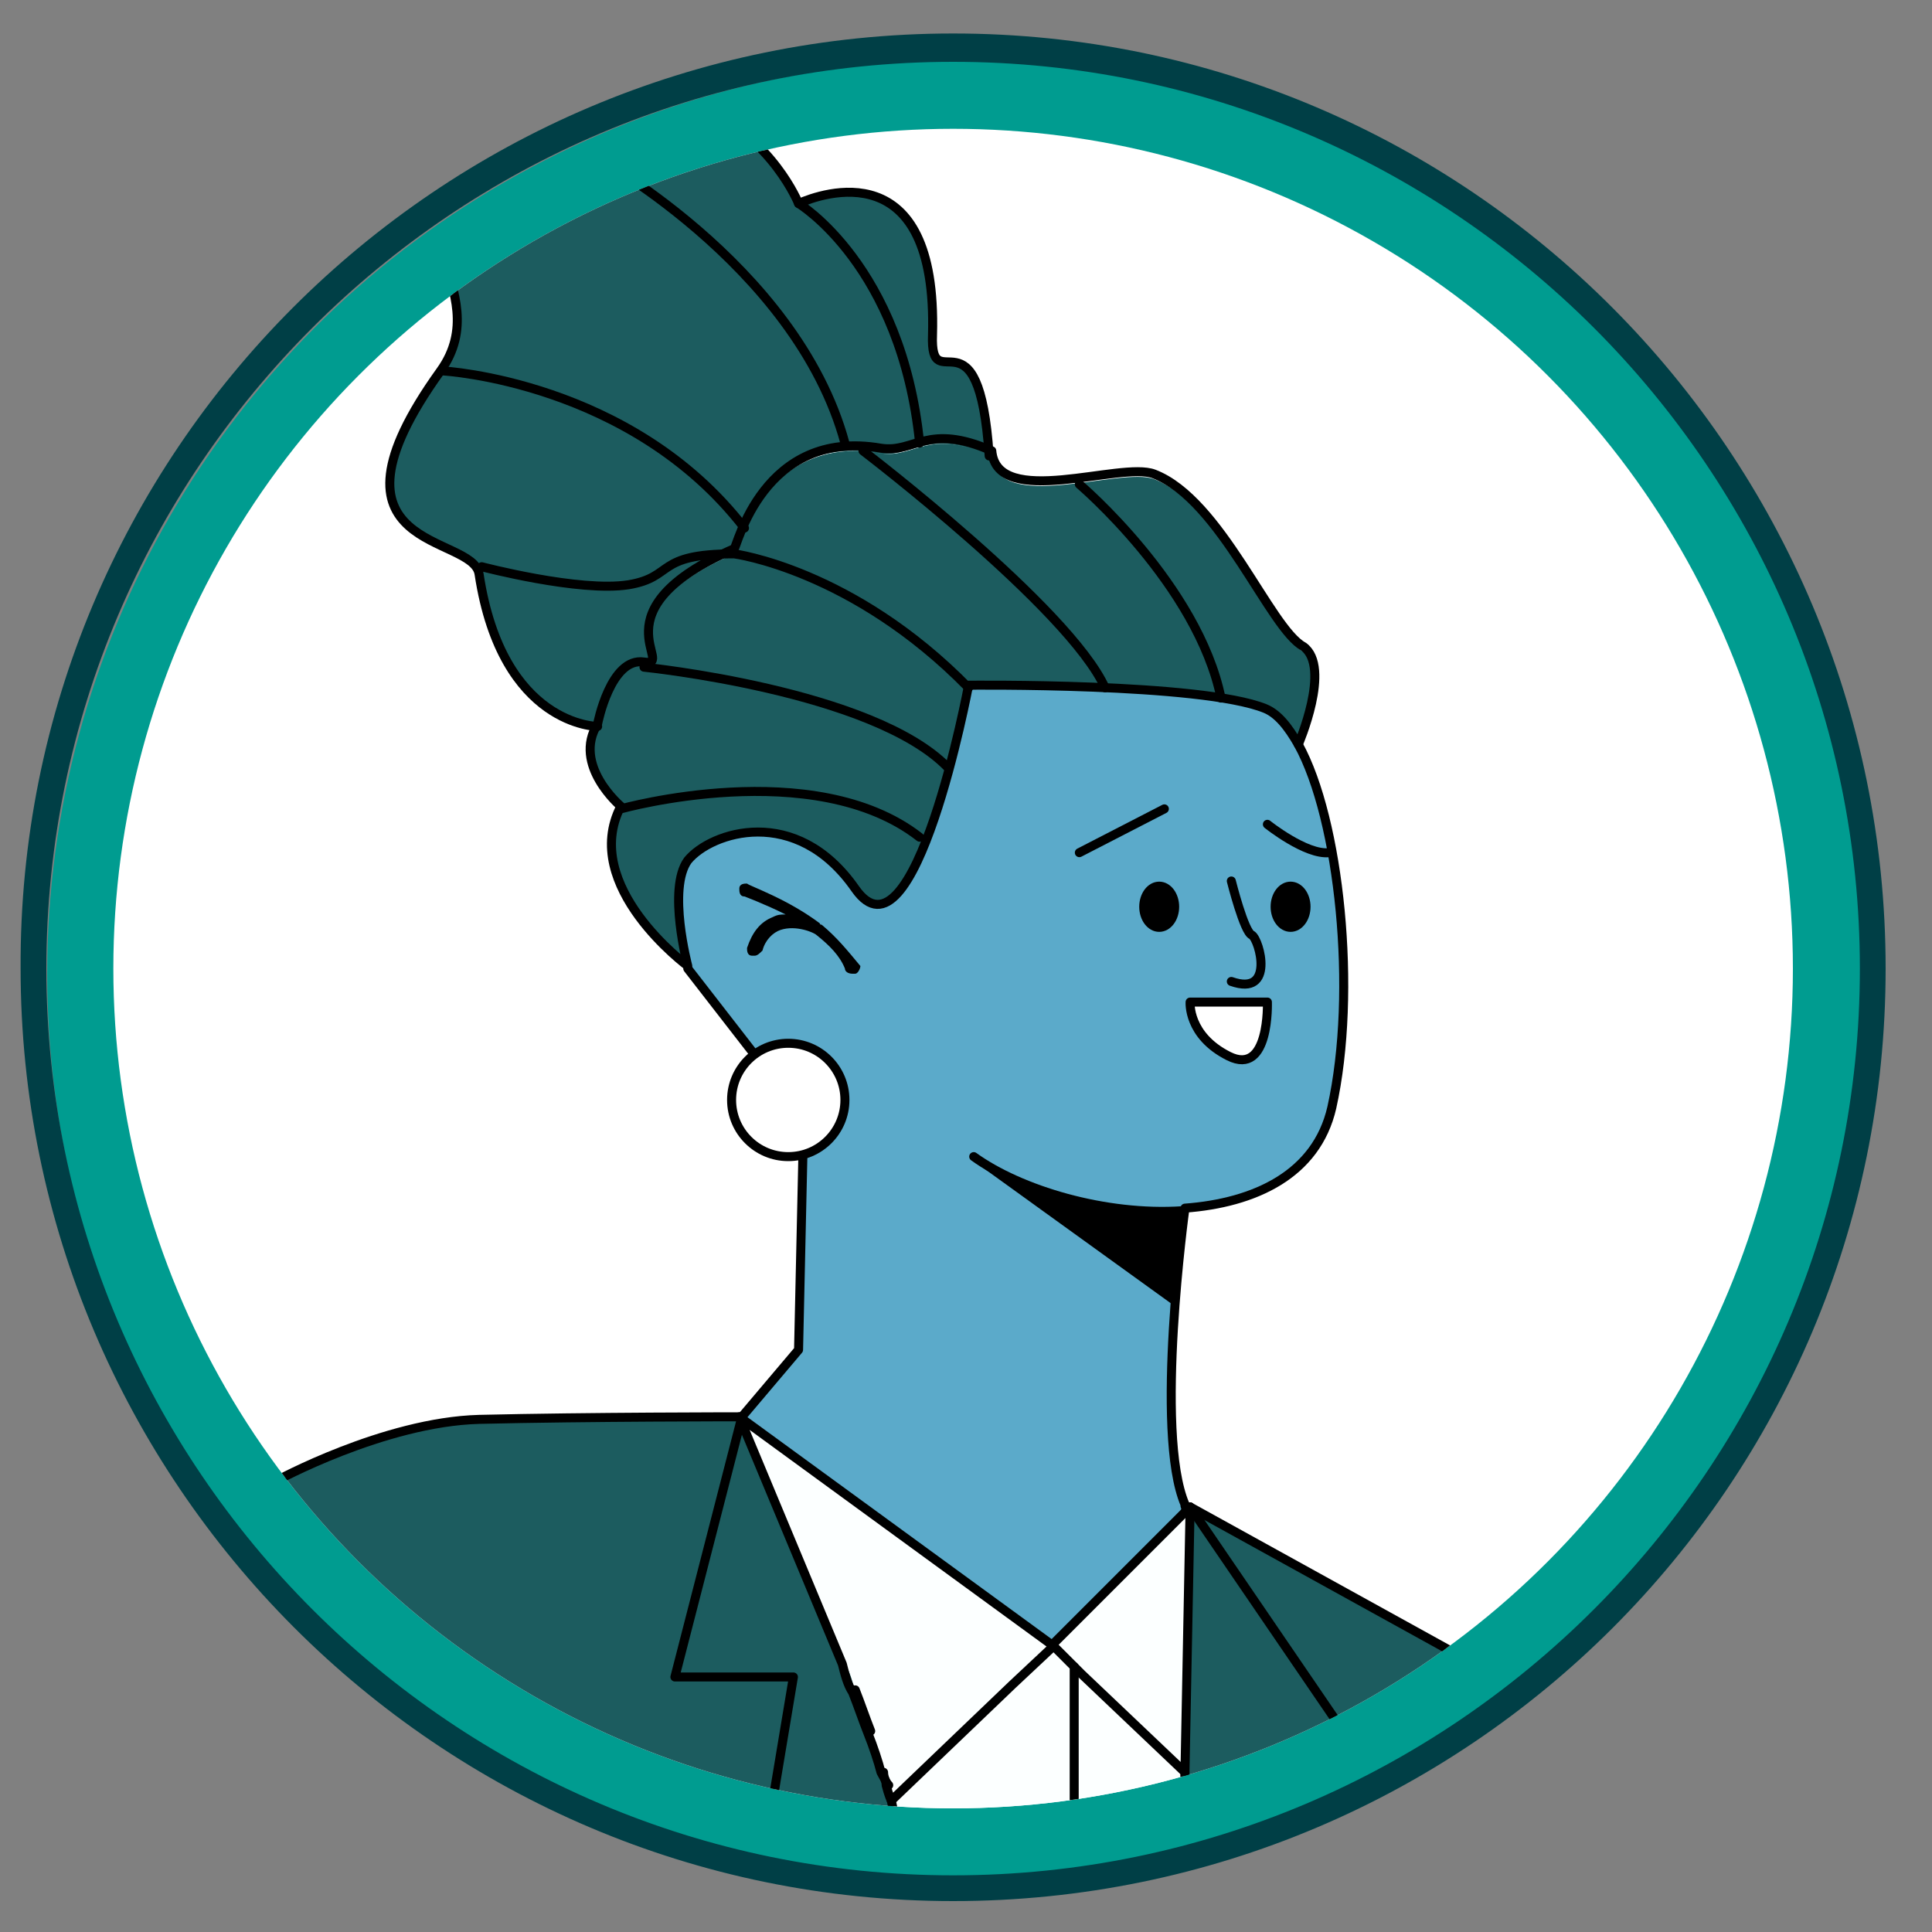 <?xml version="1.0" encoding="utf-8"?>
<!-- Generator: Adobe Illustrator 28.1.0, SVG Export Plug-In . SVG Version: 6.00 Build 0)  -->
<svg version="1.1" id="Layer_1" xmlns="http://www.w3.org/2000/svg" xmlns:xlink="http://www.w3.org/1999/xlink" x="0px" y="0px"
	 viewBox="0 0 75 75" style="enable-background:new 0 0 75 75;" xml:space="preserve">
<rect x="0" y="0" width="75" height="75" fill="#808080" stroke="none"/>
<style type="text/css">
	.st0{fill:#FFFFFF;stroke:#009C90;stroke-width:4.335;stroke-miterlimit:10;}
	.st1{fill:none;}
	.st2{fill:#003F46;}
	.st3{fill:#FFFFFF;}
	.st4{clip-path:url(#SVGID_00000146480047944180311050000010479881898085753754_);}
	.st5{fill:#1C5C5F;}
	.st6{fill:#FCFFFF;}
	.st7{fill:#5BAACA;}
	.st8{fill:none;stroke:#000000;stroke-width:0.35;stroke-linecap:round;stroke-linejoin:round;stroke-miterlimit:10;}
	.st9{fill:#FFFFFF;stroke:#000000;stroke-width:0.35;stroke-linecap:round;stroke-linejoin:round;stroke-miterlimit:10;}
	.st10{stroke:#000000;stroke-width:0.35;stroke-linecap:round;stroke-linejoin:round;stroke-miterlimit:10;}
	.st11{clip-path:url(#SVGID_00000057121986110486937700000000928334795924236960_);}
</style>
<circle class="st0" cx="37.3" cy="37.8" r="33.3"/>
<g>
	<g>
		<circle class="st1" cx="37" cy="37.6" r="35.7"/>
		<path class="st2" d="M37,73.8c-20,0-36.2-16.3-36.2-36.2C0.7,17.6,17,1.3,37,1.3s36.2,16.3,36.2,36.3S57,73.8,37,73.8z M37,2.4
			C17.6,2.4,1.8,18.2,1.8,37.6S17.6,72.8,37,72.8S72.2,57,72.2,37.6S56.4,2.4,37,2.4z"/>
	</g>
	<g>
		<g>
			<circle id="SVGID_1_" class="st3" cx="37" cy="37.6" r="32.6"/>
		</g>
		<g>
			<defs>
				<circle id="SVGID_00000093881284091501452980000013975564959693614751_" cx="37" cy="37.6" r="32.6"/>
			</defs>
			<clipPath id="SVGID_00000138561180296104752750000013031966526270316944_">
				<use xlink:href="#SVGID_00000093881284091501452980000013975564959693614751_"  style="overflow:visible;"/>
			</clipPath>
			<g style="clip-path:url(#SVGID_00000138561180296104752750000013031966526270316944_);">
				<g id="XMLID_00000134213849938604387020000015458053310433198476_">
					<g>
						<polygon class="st5" points="56.7,64.3 56.1,73 46.2,58.5 						"/>
						<polygon class="st5" points="46.2,58.5 56.1,73 45.8,74.7 46,68.8 						"/>
						<polygon class="st6" points="40.9,63.9 46,58.7 46,58.7 46.2,58.5 46,68.8 42,65 41.7,64.7 						"/>
						<polygon class="st6" points="42,65 46,68.8 45.8,74.7 41.7,75.4 41.7,64.7 						"/>
						<path class="st6" d="M41.7,64.7v10.7H35l-0.4-4.8c0.1,0,0.2,0,0.2,0s-0.1-0.3-0.2-0.8l4.7-4.5l0,0l1.6-1.5L41.7,64.7z"/>
						<path class="st5" d="M34.8,70.6c0,0-0.1,0-0.2,0v-0.7C34.7,70.4,34.8,70.6,34.8,70.6z"/>
						<path class="st6" d="M28.8,55l12,8.9l-1.6,1.5l0,0l-4.7,4.5c0,0-0.1-0.2-0.2-0.6c0-0.2-0.1-0.3-0.2-0.5
							c-0.1-0.4-0.3-1-0.5-1.5s-0.4-1.1-0.6-1.6c-0.2-0.3-0.3-0.7-0.4-1.1C30.8,59.8,28.8,55,28.8,55z"/>
						<path class="st7" d="M37.5,26.7c0,0,9.1-0.2,11.5,0.9c0.5,0.2,0.9,0.7,1.3,1.4c1.6,2.9,2.3,9.6,1.3,14.1
							c-0.6,2.6-3,3.7-5.7,3.9c0,0-1.2,8.7,0,11.5c0,0.1,0,0.1,0.1,0.2l0,0l-5.2,5.2l-12-8.9l2.1-2.6l0.2-9l-4.5-5.8
							c0,0-0.8-3,0-4.1s4.1-2.2,6.5,1.1S37.5,26.7,37.5,26.7z"/>
						<path class="st5" d="M26.2,65.1L28.8,55c0,0,2,4.7,4,9.6c0.2,0.3,0.3,0.7,0.4,1.1c0.2,0.5,0.4,1.1,0.6,1.6
							c0.2,0.6,0.3,1.1,0.5,1.5c0,0.2,0.1,0.4,0.2,0.5c0.1,0.3,0.2,0.6,0.2,0.6v0.7c-0.6-0.2-2.4-0.6-4.6-0.7l0.8-4.8
							C30.9,65.1,26.2,65.1,26.2,65.1z"/>
						<path class="st5" d="M30,69.9c-3.8,0-8.9-0.3-10.8-1.3c-3.1-1.6-8.5-11.1-8.5-11.1s4.2-2.3,7.9-2.4C22.8,55,28.8,55,28.8,55
							l-2.6,10.1h4.6L30,69.9z"/>
						<path class="st5" d="M25,25.9c1.3,0.2-2-2,3.5-4.4c0.1,0,1.1-4.7,5.7-3.9c1.3,0.2,1.8-1,4.3,0.1c0.2,2.3,5,0.4,6.3,0.9
							c2.6,1,4.5,6,5.8,6.7c1.1,0.6-0.2,3.6-0.2,3.6c-0.4-0.7-0.8-1.2-1.3-1.4c-2.5-1-11.5-0.9-11.5-0.9s-2.1,11.2-4.4,7.9
							s-5.6-2.2-6.5-1.1c-0.8,1.1,0,4.1,0,4.1s-4.2-3.1-2.6-6.2c0,0-1.9-1.6-0.9-3.2C23.2,28.2,23.7,25.6,25,25.9z"/>
						<path class="st5" d="M28.5,21.5c-5.5,2.4-2.1,4.6-3.5,4.4c-1.3-0.2-1.8,2.4-1.8,2.4s-3.7,0-4.6-5.9c-0.2-1.6-6.6-0.8-1.5-7.9
							c2.3-3.2-2.6-6.1,2.1-7C24,6.4,24.7,3,27.3,4.2C30,5.4,31,7.9,31,7.9c0.9-0.4,5.4-2,5.2,5.1c-0.1,2.6,1.8-1.3,2.2,4.7
							c-2.4-1.1-3,0.1-4.3-0.1C29.6,16.8,28.5,21.4,28.5,21.5z"/>
					</g>
					<g>
						<path class="st8" d="M34.3,68.8c0,0.2,0.1,0.4,0.2,0.5"/>
						<path class="st8" d="M33.2,65.6c0.2,0.5,0.4,1.1,0.6,1.6"/>
						<path class="st8" d="M34.6,69.9c0.1,0.5,0.2,0.8,0.2,0.8s-0.1,0-0.2,0C34,70.5,32.2,70.1,30,70"/>
						<path class="st8" d="M28.8,55l-2.6,10.1h4.6L30,69.9c-3.8,0-8.9-0.3-10.8-1.3c-3.1-1.6-8.5-11.1-8.5-11.1s4.2-2.3,7.9-2.4
							C22.8,55,28.8,55,28.8,55z"/>
						<polyline class="st8" points="46.2,58.5 56.7,64.3 56.1,73 						"/>
						<polyline class="st8" points="46.2,58.5 56.1,73 45.8,74.7 						"/>
						<polyline class="st8" points="46,68.8 45.8,74.7 41.7,75.4 						"/>
						<polyline class="st8" points="46,58.7 46.2,58.5 46,68.8 42,65 41.7,64.7 						"/>
						<polyline class="st8" points="40.9,63.9 41.7,64.7 41.7,75.4 35,75.4 34.7,70.6 						"/>
						<path class="st8" d="M37.8,44.9c1.8,1.3,5.1,2.3,8.1,2.1"/>
						<polyline class="st8" points="28.8,55 31,52.4 31.2,43.4 26.7,37.6 						"/>
						<path class="st8" d="M50.4,28.9c1.6,2.9,2.3,9.6,1.3,14.1c-0.6,2.6-3,3.7-5.7,3.9c0,0-1.2,8.7,0,11.5c0,0.1,0,0.1,0.1,0.2l0,0
							l-5.2,5.2"/>
						<path class="st8" d="M40.9,63.9l-1.6,1.5l0,0l-4.7,4.5c0,0-0.1-0.2-0.2-0.6c0-0.2-0.1-0.3-0.2-0.5c-0.1-0.4-0.3-1-0.5-1.5
							s-0.4-1.1-0.6-1.6c-0.2-0.3-0.3-0.7-0.4-1.1c-2-4.8-4-9.6-4-9.6L40.9,63.9z"/>
						<path class="st8" d="M23.2,28.2c0,0-3.7,0-4.6-5.9c-0.2-1.6-6.6-0.8-1.5-7.9c2.3-3.2-2.6-6.1,2.1-7c4.8-1,5.5-4.4,8.1-3.2
							C30,5.4,31,7.9,31,7.9c0.9-0.4,5.4-2,5.2,5.1c-0.1,2.6,1.8-1.3,2.2,4.7"/>
						<path class="st8" d="M50.4,28.9c-0.4-0.7-0.8-1.2-1.3-1.4c-2.5-1-11.5-0.9-11.5-0.9s-2.1,11.2-4.4,7.9s-5.6-2.2-6.5-1.1
							c-0.8,1.1,0,4.1,0,4.1s-4.2-3.1-2.6-6.2c0,0-1.9-1.6-0.9-3.2c0,0,0.5-2.6,1.8-2.4s-2-2,3.5-4.4c0.1,0,1.1-4.7,5.7-3.9
							c1.3,0.2,1.8-1,4.3,0.1c0.2,2.3,5,0.4,6.3,0.9c2.6,1,4.5,6,5.8,6.7C51.7,25.9,50.4,28.9,50.4,28.9z"/>
					</g>
				</g>
				<circle class="st9" cx="30.6" cy="42.7" r="2.2"/>
				<path d="M31.9,35.9L31.9,35.9C31.8,35.9,31.8,35.8,31.9,35.9c-1.3-1-2.8-1.5-2.9-1.6c-0.1,0-0.3,0-0.3,0.2c0,0.1,0,0.3,0.2,0.3
					c0,0,0.8,0.3,1.6,0.7c-0.2,0-0.3,0-0.5,0.1c-0.5,0.2-0.8,0.6-1,1.2c0,0.1,0,0.3,0.2,0.3h0.1c0.1,0,0.2-0.1,0.3-0.2
					c0.1-0.4,0.4-0.7,0.7-0.8c0.6-0.2,1.3,0.1,1.4,0.2c0.5,0.4,0.9,0.8,1.1,1.3c0,0.1,0.1,0.2,0.3,0.2c0,0,0,0,0.1,0
					s0.2-0.2,0.2-0.3C32.9,36.9,32.5,36.4,31.9,35.9z"/>
				<line class="st8" x1="45.2" y1="31.4" x2="41.9" y2="33.1"/>
				<path class="st8" d="M47.8,34.2c0,0,0.5,2,0.8,2.1c0.3,0.2,0.9,2.4-0.8,1.8"/>
				<path class="st9" d="M46.2,38.9h3c0,0,0.1,2.9-1.5,2.1S46.2,38.9,46.2,38.9z"/>
				<path class="st8" d="M49.2,32c0,0,1.5,1.2,2.4,1.1"/>
				<path class="st8" d="M24.1,31.4c0,0,7.5-2.1,11.6,1.1"/>
				<path class="st8" d="M25,25.9c0,0,8.9,0.9,11.8,3.9"/>
				<path class="st8" d="M33.5,17.5c0,0,8,6.1,9.4,9.2"/>
				<path class="st8" d="M41.9,18.8c0,0,4.6,3.9,5.5,8.3"/>
				<path class="st8" d="M18.7,22c0,0,3.8,1,5.7,0.7c1.8-0.3,1-1.2,4.1-1.2c0,0,4.6,0.6,9.1,5.2"/>
				<path class="st8" d="M17.2,14.4c0,0,7.3,0.4,11.7,6.1"/>
				<path class="st8" d="M22.8,5.9c0,0,8.1,4.3,10,11.3"/>
				<path class="st8" d="M31,7.9c0,0,4,2.4,4.7,9.3"/>
				<ellipse class="st10" cx="45" cy="35.2" rx="0.6" ry="0.8"/>
				<ellipse class="st10" cx="50.1" cy="35.2" rx="0.6" ry="0.8"/>
			</g>
		</g>
		<g>
			<defs>
				<circle id="SVGID_00000032646091512875742780000010903053535205641384_" cx="37" cy="37.6" r="32.6"/>
			</defs>
			<clipPath id="SVGID_00000086651428150132190550000015955120722865328792_">
				<use xlink:href="#SVGID_00000032646091512875742780000010903053535205641384_"  style="overflow:visible;"/>
			</clipPath>
			<path style="clip-path:url(#SVGID_00000086651428150132190550000015955120722865328792_);" d="M37.7,45l7.9,5.7l0.3-3.6
				c0,0-2.7,0-4.8-0.7C39,45.7,37.7,45,37.7,45z"/>
		</g>
	</g>
</g>
</svg>
